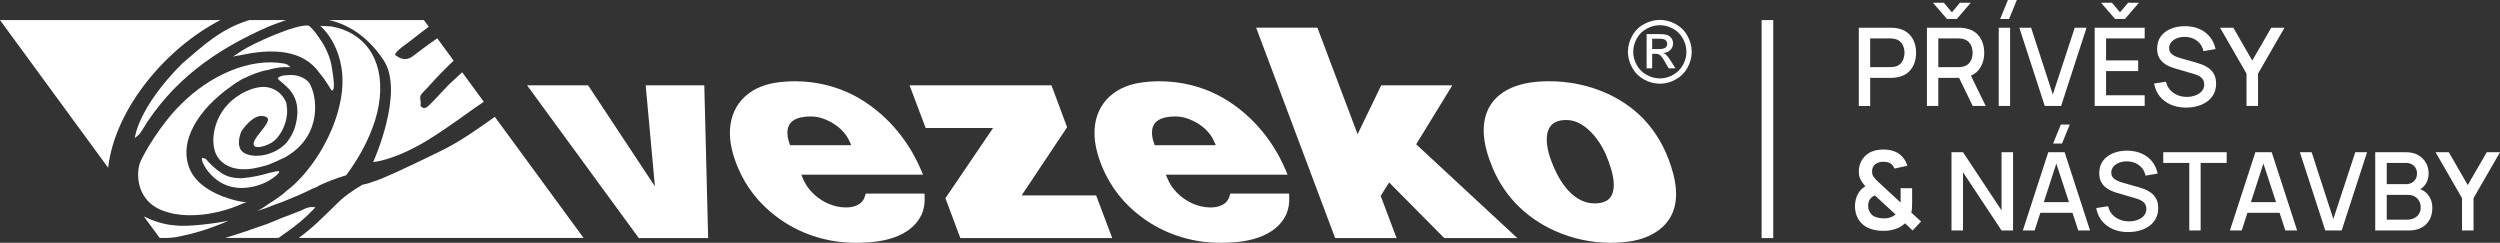 <?xml version="1.0" encoding="UTF-8"?>
<svg id="Layer_1" data-name="Layer 1" xmlns="http://www.w3.org/2000/svg" version="1.1" viewBox="0 0 400 38.846">
  <rect x="0" y="0" width="400" height="38.846" fill="#333333" stroke="none"/>
  <defs>
    <style>
      .cls-1 {
        fill-rule: evenodd;
      }

      .cls-1, .cls-2 {
        fill: #fff;
        stroke-width: 0px;
      }
    </style>
  </defs>
  <path class="cls-2" d="M267.401,9.865c-.322-.509-.591-.872-.812-1.088-.118-.113-.274-.209-.466-.291.471-.038.855-.204,1.139-.502.286-.296.43-.646.43-1.048,0-.284-.084-.553-.255-.805-.175-.252-.404-.43-.692-.531-.288-.101-.754-.149-1.401-.149h-1.886v5.485h.887v-2.328h.519c.312,0,.55.062.711.19.235.168.543.596.925,1.276l.485.863h1.084s-.668-1.072-.668-1.072ZM265.422,7.849h-1.076v-1.655h1.007c.435,0,.728.029.891.094.156.062.284.159.372.286.089.13.137.274.137.435,0,.257-.096.459-.281.613-.187.151-.541.228-1.05.228h0ZM267.401,9.865c-.322-.509-.591-.872-.812-1.088-.118-.113-.274-.209-.466-.291.471-.038.855-.204,1.139-.502.286-.296.43-.646.43-1.048,0-.284-.084-.553-.255-.805-.175-.252-.404-.43-.692-.531-.288-.101-.754-.149-1.401-.149h-1.886v5.485h.887v-2.328h.519c.312,0,.55.062.711.19.235.168.543.596.925,1.276l.485.863h1.084s-.668-1.072-.668-1.072ZM265.422,7.849h-1.076v-1.655h1.007c.435,0,.728.029.891.094.156.062.284.159.372.286.089.13.137.274.137.435,0,.257-.096.459-.281.613-.187.151-.541.228-1.05.228h0ZM267.401,9.865c-.322-.509-.591-.872-.812-1.088-.118-.113-.274-.209-.466-.291.471-.038.855-.204,1.139-.502.286-.296.43-.646.43-1.048,0-.284-.084-.553-.255-.805-.175-.252-.404-.43-.692-.531-.288-.101-.754-.149-1.401-.149h-1.886v5.485h.887v-2.328h.519c.312,0,.55.062.711.19.235.168.543.596.925,1.276l.485.863h1.084s-.668-1.072-.668-1.072ZM265.422,7.849h-1.076v-1.655h1.007c.435,0,.728.029.891.094.156.062.284.159.372.286.089.13.137.274.137.435,0,.257-.096.459-.281.613-.187.151-.541.228-1.05.228h0ZM267.401,9.865c-.322-.509-.591-.872-.812-1.088-.118-.113-.274-.209-.466-.291.471-.038.855-.204,1.139-.502.286-.296.43-.646.43-1.048,0-.284-.084-.553-.255-.805-.175-.252-.404-.43-.692-.531-.288-.101-.754-.149-1.401-.149h-1.886v5.485h.887v-2.328h.519c.312,0,.55.062.711.19.235.168.543.596.925,1.276l.485.863h1.084s-.668-1.072-.668-1.072ZM265.422,7.849h-1.076v-1.655h1.007c.435,0,.728.029.891.094.156.062.284.159.372.286.089.13.137.274.137.435,0,.257-.096.459-.281.613-.187.151-.541.228-1.05.228h0ZM267.401,9.865c-.322-.509-.591-.872-.812-1.088-.118-.113-.274-.209-.466-.291.471-.038.855-.204,1.139-.502.286-.296.43-.646.43-1.048,0-.284-.084-.553-.255-.805-.175-.252-.404-.43-.692-.531-.288-.101-.754-.149-1.401-.149h-1.886v5.485h.887v-2.328h.519c.312,0,.55.062.711.19.235.168.543.596.925,1.276l.485.863h1.084s-.668-1.072-.668-1.072ZM265.422,7.849h-1.076v-1.655h1.007c.435,0,.728.029.891.094.156.062.284.159.372.286.089.13.137.274.137.435,0,.257-.096.459-.281.613-.187.151-.541.228-1.05.228h0ZM269.991,5.733c-.454-.822-1.093-1.449-1.908-1.891-.817-.437-1.651-.658-2.508-.658s-1.694.221-2.508.658c-.817.442-1.454,1.069-1.913,1.891-.454.817-.685,1.672-.685,2.559,0,.879.226,1.723.678,2.532.449.812,1.081,1.442,1.891,1.891.807.452,1.655.675,2.537.675s1.73-.223,2.54-.675c.807-.449,1.437-1.079,1.886-1.891.447-.81.673-1.653.673-2.532,0-.887-.228-1.742-.682-2.559h-.001ZM269.266,10.403c-.375.673-.899,1.199-1.574,1.576-.675.375-1.382.565-2.117.565s-1.439-.19-2.117-.565c-.675-.377-1.201-.903-1.579-1.576-.375-.675-.565-1.379-.565-2.112,0-.742.192-1.451.574-2.136.382-.68.913-1.206,1.593-1.574.68-.365,1.374-.55,2.093-.55.714,0,1.408.185,2.088.55.682.368,1.213.894,1.593,1.574.382.685.572,1.394.572,2.136,0,.733-.187,1.437-.562,2.112h.001ZM266.589,8.777c-.118-.113-.274-.209-.466-.291.471-.038.855-.204,1.139-.502.286-.296.43-.646.43-1.048,0-.284-.084-.553-.255-.805-.175-.252-.404-.43-.692-.531-.288-.101-.754-.149-1.401-.149h-1.886v5.485h.887v-2.328h.519c.312,0,.55.062.711.19.235.168.543.596.925,1.276l.485.863h1.084l-.668-1.072c-.322-.509-.591-.872-.812-1.088ZM265.422,7.849h-1.076v-1.655h1.007c.435,0,.728.029.891.094.156.062.284.159.372.286.089.13.137.274.137.435,0,.257-.096.459-.281.613-.187.151-.541.228-1.05.228h0ZM267.401,9.865c-.322-.509-.591-.872-.812-1.088-.118-.113-.274-.209-.466-.291.471-.038.855-.204,1.139-.502.286-.296.43-.646.43-1.048,0-.284-.084-.553-.255-.805-.175-.252-.404-.43-.692-.531-.288-.101-.754-.149-1.401-.149h-1.886v5.485h.887v-2.328h.519c.312,0,.55.062.711.19.235.168.543.596.925,1.276l.485.863h1.084s-.668-1.072-.668-1.072ZM265.422,7.849h-1.076v-1.655h1.007c.435,0,.728.029.891.094.156.062.284.159.372.286.089.13.137.274.137.435,0,.257-.096.459-.281.613-.187.151-.541.228-1.05.228h0ZM267.401,9.865c-.322-.509-.591-.872-.812-1.088-.118-.113-.274-.209-.466-.291.471-.038.855-.204,1.139-.502.286-.296.43-.646.43-1.048,0-.284-.084-.553-.255-.805-.175-.252-.404-.43-.692-.531-.288-.101-.754-.149-1.401-.149h-1.886v5.485h.887v-2.328h.519c.312,0,.55.062.711.19.235.168.543.596.925,1.276l.485.863h1.084s-.668-1.072-.668-1.072ZM265.422,7.849h-1.076v-1.655h1.007c.435,0,.728.029.891.094.156.062.284.159.372.286.089.13.137.274.137.435,0,.257-.096.459-.281.613-.187.151-.541.228-1.05.228h0ZM267.401,9.865c-.322-.509-.591-.872-.812-1.088-.118-.113-.274-.209-.466-.291.471-.038.855-.204,1.139-.502.286-.296.43-.646.43-1.048,0-.284-.084-.553-.255-.805-.175-.252-.404-.43-.692-.531-.288-.101-.754-.149-1.401-.149h-1.886v5.485h.887v-2.328h.519c.312,0,.55.062.711.19.235.168.543.596.925,1.276l.485.863h1.084s-.668-1.072-.668-1.072ZM265.422,7.849h-1.076v-1.655h1.007c.435,0,.728.029.891.094.156.062.284.159.372.286.089.13.137.274.137.435,0,.257-.096.459-.281.613-.187.151-.541.228-1.05.228h0Z"/>
  <g>
    <path class="cls-2" d="M45.821,10.274c.007.002.046.017.046.017.346.154.591.459.591.459,0,0-.252-.002-.601-.012-.55-.01-1.552.019-2.91.444-1.206.173-2.616.699-4.284,1.516-.505.339-1.062.629-1.619,1.069-5.173,3.602-8.731,8.887-6.574,13.539,1.634,3.388,6.511,4.688,8.205,4.973.447.058.75.062.75.062,0,0-.305.147-.757.288-1.415.67-5.245,2.098-9.538,1.759-.649-.111-1.398-.127-2.143-.392-5.425-1.36-5.271-6.516-4.486-8.203.524-1.189,3.119-5.896,6.636-9.284,4.445-4.382,10.725-7.321,16.326-6.341.017.005.034.007.05.012.002,0,.308.091.308.091v.003Z"/>
    <path class="cls-2" d="M43.567,22.761c1.217-.827,2.153-2.662,2.335-4.31.061-.45.067-.949-.023-1.403.004-.251-.038-.551-.134-.754-.48-1.062-1.361-1.979-2.804-2.308-1.047-.222-2.453,0-4.27.963-.052.05-.153.151-.203.147-4.149,2.423-4.945,7.163-3.94,9.485.572,1.315,1.952,2.394,4.151,2.488,1.198.073,2.603-.199,4.266-.714.756-.289,1.562-.67,2.471-1.104.151-.046.304-.145.454-.239,5.822-3.441,4.899-9.869,3.537-11.85-.88-.97-2.325-1.299-3.529-1.12-.8-.019-1.405.32-1.41.471-.105.199.689.616,1.424,1.38,1.179,1.077,2.291,2.999,1.322,6.386-.32,1.045-.785,1.787-1.349,2.526-1.041,1.188-2.964,2.115-4.696,2.111-1.25.025-2.042-.291-2.484-.752-.748-.777-.459-2.304-.036-3.204.823-1.185,2.203-2.66,3.498-2.383,1.445.23.524,1.311-.861,3.037-2.073,2.693.93,2.017,2.279,1.148h.002Z"/>
    <path class="cls-2" d="M63.461,8.959c.418.281,1.338.918,2.535.077,1.11-.851,2.215-1.701,3.967-2.907l2.621,3.578c-.452.404-.896.824-1.223,1.189-1.072,1.031-2.604,2.705-3.116,3.294-.562.639-1.17.93-.985,1.783.135.654-.017.8.029.954.041.062.072.099.096.12l.115.099c.149.13.555.348,1.192-.341.867-.783,2.813-3.051,3.678-3.782.332-.303.92-.853,1.579-1.456l3.455,4.716c-2.549,1.691-5.082,3.726-9.024,6.172-5.365,3.248-8.674,3.481-8.674,3.481,0,0,5.077-11.165,1.679-16.29-2.883-4.375-6.384-5.913-8.734-6.432h15.175l.771,1.052c-1.206.947-2.489,1.912-3.308,2.554-2.335,1.629-2.122,1.977-1.989,2.047l.161.091h0Z"/>
    <path class="cls-2" d="M44.673,27.44c-.046-.149-.75.034-1.755.264-1.058.331-2.666.697-4.268.817-.501-.01-1.1-.023-1.696-.182-1.994-.39-4.042-2.936-4.042-2.936l-.549-.163c-.454.293,1.466,4.289,5.307,4.767.35.054.7.063.999.069,1.703-.017,3.213-.536,4.275-1.118,1.062-.628,1.724-1.217,1.73-1.516v-.002Z"/>
    <path class="cls-2" d="M37.236,9.064s.505-.14,1.458-.272c4.606-.997,9.714-.984,12.397,2.853,1.271,1.477,1.843,2.84,2.042,2.844.402-.042.425-1.194-.161-4.358-.369-1.56-1.139-3.028-1.918-4.097-.729-1.116-1.464-1.828-1.663-1.935-2.025-.312-9.062,2.924-10.734,4.042-.813.584-1.42.924-1.42.924h-.001Z"/>
    <path class="cls-2" d="M79.172,18.692c-2.555,1.799-5.498,3.971-8.928,5.602-4.241,2.069-9.09,4.375-10.346,4.702-1.361.524-1.812.515-1.812.515,0,0-2.023,1.11-3.5,2.432-.712.637-1.887,1.866-3.519,3.387-.903.867-1.994,1.805-3.271,2.744h45.58l-14.204-19.381h0Z"/>
    <path class="cls-2" d="M36.511,35.338c-1.797.352-6.421,1.001-8.315.737-2.057-.101-3.94-.834-5.173-1.443l2.526,3.441h1.156c.79-.029,1.638-.126,2.409-.331,3.866-.773,7.397-2.404,7.397-2.404Z"/>
    <path class="cls-2" d="M50.462,33.164s-.848-.168-1.657.218c-.404.243-1.51.62-2.924,1.192-.857.285-1.866.764-2.974,1.194-2.256.806-4.624,1.613-6.886,2.306h8.526c.471-.318.915-.637,1.332-.945,2.89-1.996,4.582-3.965,4.582-3.965h0Z"/>
    <path class="cls-2" d="M21.574,22.072s.758-.488,1.07-1.083c4.807-8.047,11.873-13.058,20.29-16.719,1.204-.501,2.132-.781,2.827-1.056h-5.873c-4.559,1.403-7.247,3.967-10.778,6.989-7.094,7.119-7.538,11.869-7.538,11.869h.002Z"/>
    <path class="cls-2" d="M45.884,32.021c1.512-.622,2.974-1.242,4.086-1.822.352-.142.806-.285,1.11-.528,2.373-1.104,4.285-1.615,4.285-1.615,0,0,4.771-5.965,5.399-12.413.626-6.396-2.593-10.516-7.776-11.421l-1.749-.086s4.775,3.902,3.265,11.883c-.616,3.292-1.973,6.17-3.422,8.545-1.652,2.618-3.544,4.735-5.219,5.954-.408.394-.764.685-1.068.88-.762.586-1.37.924-1.877,1.265-1.106.787-1.613,1.028-1.768,1.095.195-.061.869-.276,1.759-.597.857-.383,1.965-.712,2.974-1.141h.001Z"/>
    <path class="cls-2" d="M35.269,3.215H0l17.3,23.618c1.135-9.695,9.536-19.318,17.97-23.618h0Z"/>
  </g>
  <g>
    <path class="cls-2" d="M297.409,16.954V4.434h5.06c.122,0,.273.005.453.014.18.008.351.027.513.056.695.11,1.276.347,1.744.713.465.365.815.826,1.047,1.383.231.556.347,1.17.347,1.843,0,.678-.116,1.296-.347,1.852-.233.556-.582,1.017-1.047,1.382-.467.365-1.049.603-1.744.713-.162.024-.335.041-.518.053-.182.012-.331.017-.447.017h-3.242v4.495h-1.819ZM299.227,10.737h3.173c.116,0,.245-.005.387-.017.142-.011.276-.032.404-.061.371-.086.669-.247.896-.482.225-.235.387-.505.485-.813.1-.307.149-.615.149-.922s-.049-.613-.149-.917c-.098-.305-.26-.574-.485-.808-.227-.235-.525-.395-.896-.483-.127-.035-.262-.058-.404-.07-.142-.011-.271-.017-.387-.017h-3.173v4.59Z"/>
    <path class="cls-2" d="M308.311,16.954V4.434h5.06c.122,0,.273.005.453.014.18.008.351.027.513.056.695.11,1.276.347,1.744.713.465.365.815.826,1.047,1.383.231.556.347,1.17.347,1.843,0,.996-.255,1.857-.766,2.577-.509.722-1.275,1.173-2.295,1.352l-.738.087h-3.548v4.495h-1.818.001ZM309.268.435h1.74l1.295,1.539,1.287-1.539h1.738l-2.244,2.608h-1.564l-2.253-2.608h0ZM310.13,10.737h3.173c.116,0,.245-.005.387-.017.142-.011.276-.032.404-.061.371-.086.669-.247.896-.482.225-.235.387-.505.485-.813.1-.307.149-.615.149-.922s-.049-.613-.149-.917c-.098-.305-.26-.574-.485-.808-.227-.235-.525-.395-.896-.483-.127-.035-.262-.058-.404-.07-.142-.011-.271-.017-.387-.017h-3.173v4.59ZM315.632,16.954l-2.469-5.095,1.835-.469,2.713,5.564h-2.079Z"/>
    <path class="cls-2" d="M319.798,16.954V4.434h1.817v12.52h-1.817ZM321.45,3.043h-1.427l1.244-3.043h1.426l-1.242,3.043h0Z"/>
    <path class="cls-2" d="M327.162,16.954l-4.069-12.52h1.886l3.469,10.685,3.513-10.685h1.887l-4.069,12.52h-2.617,0Z"/>
    <path class="cls-2" d="M335.15,16.954V4.434h7.999v1.713h-6.18v3.513h5.139v1.713h-5.139v3.868h6.18v1.713h-7.999ZM336.168.435h1.738l1.296,1.539,1.295-1.539h1.738l-2.251,2.608h-1.566l-2.251-2.608h.001Z"/>
    <path class="cls-2" d="M349.774,17.215c-.898,0-1.707-.155-2.429-.465s-1.316-.753-1.782-1.33c-.467-.576-.769-1.262-.909-2.057l1.895-.286c.193.765.593,1.361,1.2,1.787.609.426,1.318.639,2.131.639.504,0,.967-.08,1.391-.239.422-.159.764-.388,1.022-.686.256-.299.385-.656.385-1.074,0-.226-.038-.426-.116-.6-.078-.175-.185-.326-.322-.456-.136-.131-.302-.244-.496-.339-.193-.096-.407-.178-.638-.248l-3.208-.947c-.315-.093-.633-.214-.956-.361-.325-.148-.622-.342-.893-.583-.269-.24-.487-.539-.656-.896-.167-.356-.251-.789-.251-1.299,0-.771.198-1.425.595-1.961.398-.536.935-.942,1.613-1.217s1.438-.413,2.278-.413c.846.012,1.604.163,2.273.452.671.29,1.227.706,1.669,1.248.444.542.749,1.198.918,1.969l-1.947.33c-.087-.469-.273-.874-.556-1.213s-.633-.6-1.044-.783-.858-.276-1.338-.283c-.464-.011-.889.058-1.275.209s-.693.363-.922.635c-.229.273-.342.586-.342.939,0,.347.1.629.304.843.202.215.453.385.751.509.3.125.596.227.893.308l2.311.653c.291.081.62.19.987.325.369.136.726.326,1.069.57.345.243.631.566.856.969.227.403.34.908.34,1.517,0,.632-.127,1.186-.384,1.665-.255.478-.604.878-1.047,1.2-.444.321-.955.564-1.535.726-.58.163-1.191.244-1.835.244h0Z"/>
    <path class="cls-2" d="M359.443,16.954v-5.173l-4.235-7.347h2.122l3.033,5.26,3.035-5.26h2.122l-4.235,7.347v5.173h-1.842Z"/>
  </g>
  <path class="cls-2" d="M301.285,36.935c-.695,0-1.351-.102-1.969-.307-.616-.205-1.131-.533-1.544-.978-.329-.365-.571-.764-.726-1.196-.153-.431-.238-.893-.256-1.386,0-.482.071-.947.213-1.4s.362-.853.656-1.2c.116-.138.242-.262.378-.369s.275-.205.413-.291c-.342-.384-.6-.753-.778-1.113-.176-.36-.264-.782-.264-1.27,0-.73.196-1.386.591-1.965.395-.58.929-.997,1.607-1.252.296-.11.596-.185.9-.226.305-.04.602-.061.891-.061.545,0,1.069.083,1.575.248.504.165.933.433,1.286.804.227.215.415.456.565.726.151.269.264.546.34.83l-2.069.444c-.082-.261-.224-.484-.427-.67-.173-.167-.378-.279-.616-.335-.238-.055-.473-.083-.704-.083-.371,0-.7.067-.984.2-.284.134-.493.314-.629.539-.136.226-.205.502-.205.826,0,.29.055.52.162.695s.238.353.395.531c.105.116.233.244.384.382.151.14.307.285.469.435l3.148,2.913c.005-.115.009-.242.009-.378v-1.917h1.842v2.269c0,.313-.009.616-.025.909-.018.293-.053.535-.104.726l1.555,1.426-1.347,1.435-1.207-1.147c-.296.278-.62.504-.975.678-.353.173-.709.298-1.069.373-.26.064-.511.107-.747.127-.238.02-.482.029-.731.029h-.003ZM301.372,34.944c.18,0,.349-.007.509-.025.158-.016.315-.053.465-.104.213-.064.398-.14.551-.227.155-.085.289-.176.404-.269l-3.311-3.042c-.156.058-.298.131-.422.222-.125.089-.231.189-.318.3-.109.144-.195.315-.256.507-.06.195-.091.407-.091.64.005.265.049.502.131.707.08.207.187.391.322.553.207.267.507.456.895.569.389.113.762.169,1.122.169h0Z"/>
  <path class="cls-2" d="M312.239,36.874v-12.52h1.844l6.164,9.303v-9.303h1.844v12.52h-1.844l-6.164-9.312v9.312h-1.844Z"/>
  <path class="cls-2" d="M323.654,36.874l4.069-12.52h2.617l4.069,12.52h-1.887l-3.746-11.425h.469l-3.704,11.425h-1.887ZM325.767,34.049v-1.704h6.539v1.704h-6.539ZM329.924,22.963h-1.426l1.242-3.043h1.426l-1.242,3.043Z"/>
  <path class="cls-2" d="M340.514,37.134c-.898,0-1.707-.155-2.429-.464-.722-.311-1.316-.755-1.782-1.331-.467-.576-.769-1.262-.909-2.057l1.895-.287c.193.766.593,1.362,1.2,1.787.609.425,1.318.638,2.131.638.504,0,.967-.078,1.391-.238.422-.16.764-.389,1.022-.687.256-.298.385-.656.385-1.073,0-.227-.038-.427-.116-.6-.078-.175-.185-.325-.322-.456s-.302-.244-.496-.34c-.193-.095-.407-.178-.638-.247l-3.208-.947c-.315-.093-.633-.213-.956-.362-.325-.147-.622-.342-.893-.582-.269-.24-.487-.54-.656-.896-.167-.356-.251-.789-.251-1.298,0-.771.198-1.425.595-1.961.398-.536.935-.942,1.613-1.217.678-.275,1.438-.413,2.278-.413.846.012,1.604.163,2.273.452.671.29,1.227.706,1.669,1.248.444.542.749,1.198.918,1.969l-1.947.329c-.087-.468-.273-.873-.556-1.212s-.633-.6-1.044-.783-.858-.276-1.338-.283c-.464-.011-.889.058-1.275.209s-.693.363-.922.635c-.229.273-.342.586-.342.939,0,.347.1.629.304.844.202.215.453.384.751.509.3.124.596.225.893.307l2.311.653c.291.08.62.189.987.325.369.136.726.325,1.069.569.345.244.631.567.856.969.227.404.34.909.34,1.518,0,.631-.127,1.186-.384,1.664-.255.478-.604.878-1.047,1.2s-.955.564-1.535.727c-.58.162-1.191.242-1.835.242h0Z"/>
  <path class="cls-2" d="M350.285,36.874v-10.807h-4.164v-1.713h10.146v1.713h-4.166v10.807h-1.817,0Z"/>
  <path class="cls-2" d="M356.788,36.874l4.069-12.52h2.617l4.069,12.52h-1.887l-3.746-11.425h.469l-3.704,11.425h-1.887ZM358.9,34.049v-1.704h6.539v1.704h-6.539Z"/>
  <path class="cls-2" d="M372.047,36.874l-4.069-12.52h1.886l3.469,10.685,3.513-10.685h1.887l-4.069,12.52h-2.617,0Z"/>
  <path class="cls-2" d="M380.037,36.874v-12.52h4.922c.793,0,1.46.163,1.998.487.54.325.946.744,1.218,1.256s.409,1.053.409,1.621c0,.691-.171,1.28-.509,1.775-.34.493-.796.827-1.369,1.007l-.018-.425c.8.196,1.415.58,1.844,1.151s.644,1.236.644,1.997c0,.736-.147,1.376-.44,1.92-.293.545-.718.971-1.278,1.275-.558.304-1.235.456-2.029.456h-5.392ZM381.88,29.466h3.051c.336,0,.64-.067.909-.204s.484-.333.644-.591.238-.571.238-.936c0-.486-.162-.886-.485-1.199-.325-.314-.76-.47-1.306-.47h-3.051v3.399h0ZM381.88,35.143h3.269c.411,0,.78-.078,1.109-.235.327-.156.584-.38.773-.673s.284-.642.284-1.047c0-.378-.084-.718-.249-1.022-.165-.305-.402-.545-.713-.722-.309-.176-.673-.265-1.091-.265h-3.382v3.964h0Z"/>
  <path class="cls-2" d="M393.923,36.874v-5.173l-4.235-7.347h2.122l3.033,5.259,3.035-5.259h2.122l-4.235,7.347v5.173h-1.842Z"/>
  <rect class="cls-2" x="281.859" y="3.215" width="1.862" height="34.88"/>
  <polygon class="cls-1" points="102.204 38.088 84.333 13.654 94.097 13.654 104.788 29.82 103.308 13.654 112.688 13.654 113.302 38.088 102.204 38.088"/>
  <path class="cls-1" d="M257.713,38.851c-3.016,0-6.07-.647-8.831-1.872-4.929-2.16-8.62-6.053-10.39-10.961-1.498-3.84-1.463-7.093.107-9.391,1.619-2.37,4.77-3.622,9.113-3.622h.236c5.425,0,10.625,1.93,14.268,5.295,2.07,1.899,3.729,4.418,4.798,7.284.978,2.67,2.038,6.568-.024,9.611-1.176,1.699-3.214,2.888-5.742,3.354-1.157.2-2.343.301-3.534.301h-.001ZM250.594,19.202c-1.23,0-2.101.371-2.592,1.098-.92,1.366-.479,3.754.241,5.534.743,2.031,2.886,6.709,6.906,6.709h0c.155,0,.313-.007.47-.021,1-.088,1.689-.425,2.105-1.031.607-.884.642-2.413.098-4.307-.522-1.805-1.167-3.258-1.971-4.443-.884-1.324-2.736-3.539-5.233-3.539h-.025,0Z"/>
  <polygon class="cls-1" points="231.079 38.089 222.263 29.191 220.91 31.344 223.451 38.089 213.622 38.089 200.983 4.427 210.783 4.427 217.215 21.47 220.996 13.653 232.372 13.653 226.588 23.088 242.765 38.089 231.079 38.089"/>
  <polygon class="cls-1" points="153.654 38.088 151.266 31.712 158.896 20.475 148.107 20.475 145.531 13.654 168.238 13.654 170.735 20.357 163.462 31.267 175.383 31.267 177.955 38.088 153.654 38.088"/>
  <path class="cls-1" d="M136.853,38.846c-4.601,0-9.088-1.49-12.633-4.195-2.752-2.048-4.893-4.785-6.187-7.911-.768-1.855-1.174-3.516-1.242-5.077-.179-4.562,2.708-7.805,7.535-8.464.945-.131,1.913-.197,2.874-.197,3.425,0,6.766.826,9.663,2.39,4.582,2.491,8.295,6.646,10.456,11.701l.363.85h-19.477c.322.822.723,1.691,1.286,2.343,1.129,1.373,2.663,2.337,4.328,2.726.501.118,1.026.18,1.519.18.939,0,2.585-.232,3.049-1.786l.13-.435h9.402l.025.584c.043,1.009-.128,1.971-.494,2.784-2.137,4.444-8.359,4.491-10.404,4.506h-.193ZM136.193,23.232c-.282-.683-.608-1.374-1.03-1.872-.878-1.099-2.181-1.967-3.681-2.457-.566-.178-1.187-.27-1.842-.27-.499,0-1.012.053-1.524.159-.926.212-1.561.631-1.875,1.243-.478.931-.209,2.192.164,3.196h9.789-.001Z"/>
  <path class="cls-1" d="M195.187,38.846c-4.601,0-9.088-1.49-12.633-4.195-2.752-2.048-4.893-4.785-6.187-7.911-.768-1.855-1.174-3.516-1.242-5.077-.179-4.562,2.708-7.805,7.534-8.464.945-.131,1.913-.197,2.874-.197,3.425,0,6.766.826,9.663,2.39,4.582,2.491,8.295,6.646,10.456,11.701l.363.85h-19.477c.322.822.722,1.691,1.286,2.343,1.129,1.373,2.663,2.337,4.328,2.726.501.118,1.026.18,1.519.18.939,0,2.585-.232,3.049-1.786l.13-.435h9.402l.025.584c.043,1.009-.128,1.971-.495,2.784-2.137,4.444-8.359,4.491-10.404,4.506h-.193.002ZM194.527,23.232c-.282-.683-.608-1.374-1.03-1.872-.878-1.099-2.181-1.967-3.681-2.457-.566-.178-1.187-.27-1.842-.27-.499,0-1.012.053-1.524.159-.926.212-1.561.631-1.876,1.244-.478.931-.209,2.191.164,3.196,0,0,9.789,0,9.789,0Z"/>
</svg>